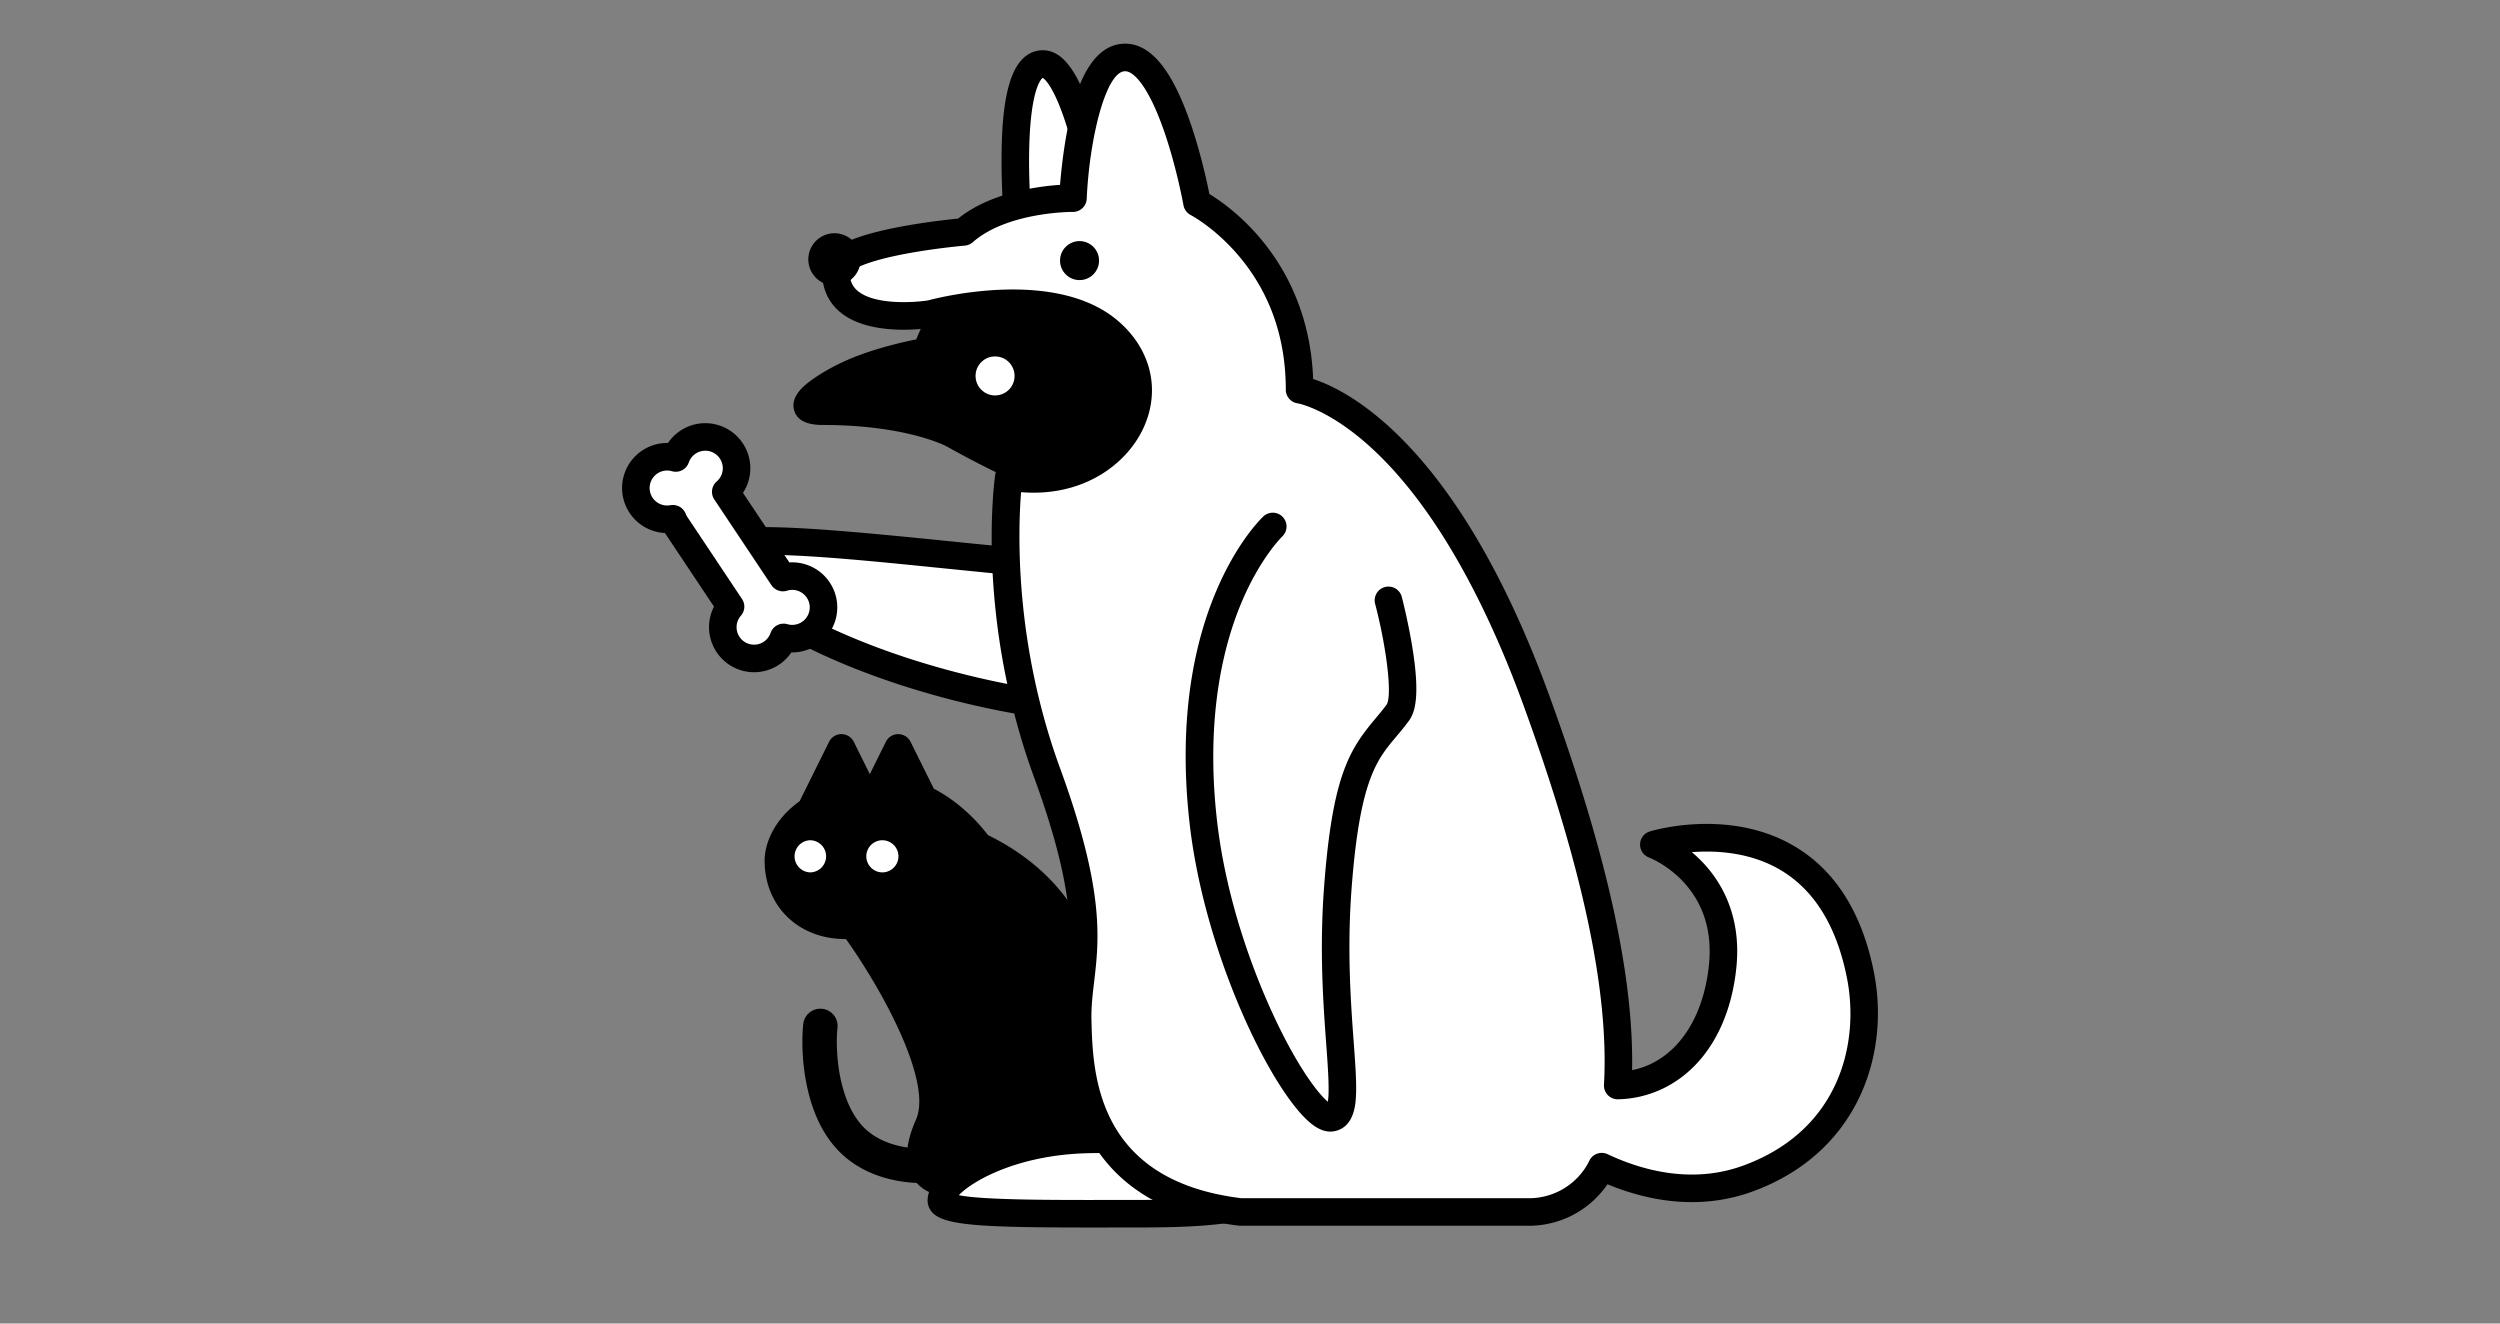 <svg xmlns="http://www.w3.org/2000/svg" viewBox="0 0 340 180"><rect x="0" y="0" width="340" height="180" fill="#808080" stroke="none"/><path d="M108.789 108.936a1.85 1.85 0 01.107-.272l3.861-7.781a1.873 1.873 0 013.356 0l2.183 4.399 2.183-4.399a1.873 1.873 0 013.356 0l3.168 6.384c3.897 2.018 6.491 5.153 7.357 6.305 11.413 5.597 13.918 14.424 14.255 15.854l11.998 30.761a1.872 1.872 0 01-1.744 2.553H129.48a5.068 5.068 0 01-.196.003c-.876 0-3.505-.19-5.002-2.351-1.335-1.927-1.235-4.665.297-8.137 2.24-5.078-4.436-17.385-9.527-24.545-3.006.026-5.727-.952-7.761-2.814-2.131-1.951-3.304-4.737-3.303-7.847.001-2.192 1.171-5.537 4.801-8.113z"/><path fill="#fff" d="M120.003 114.274c1.204 0 2.185.98 2.185 2.184s-.98 2.185-2.185 2.185-2.184-.98-2.184-2.185.979-2.184 2.184-2.184zM110.166 114.274c1.204 0 2.184.98 2.184 2.184s-.98 2.185-2.184 2.185a2.186 2.186 0 010-4.369zM138.373 29.286s-1.8-20.8 3.528-20.577c4.237.177 7.337 17.595 7.337 17.595l-10.865 2.982z"/><path d="M137.303 30.823a1.875 1.875 0 01-.796-1.375 96.604 96.604 0 01-.29-8.812c.065-4.207.425-10.085 2.781-12.549.826-.864 1.852-1.294 2.981-1.249 2.755.115 4.905 3.261 6.974 10.2 1.32 4.428 2.096 8.756 2.128 8.938a1.873 1.873 0 01-1.348 2.134l-10.864 2.983a1.864 1.864 0 01-1.566-.27zm8.195-12.257c-1.951-6.734-3.442-7.833-3.694-7.976-.188.136-1.598 1.423-1.821 9.201-.077 2.672.015 5.298.109 7.081l6.974-1.914a88.11 88.11 0 00-1.568-6.392zM110.649 51.492c1.223-.854 2.866-1.769 4.396-2.45 3.544-1.574 7.647-2.504 9.573-2.886 1.183-3.032 5.183-11.346 14.211-13.83 5.034-1.385 10.534-.464 15.09 2.526 6.551 4.3 9.433 10.329 8.117 16.978-2.677 13.518-18.816 19.136-19.501 19.368a1.883 1.883 0 01-1.556-.163 1.876 1.876 0 01-.89-1.287 94.018 94.018 0 01-.568-3.609 137.855 137.855 0 01-10.785-5.432c-.053-.029-5.451-2.912-16.863-2.912-2.291 0-3.606-.724-3.909-2.153-.374-1.755 1.238-3.14 2.685-4.15z"/><circle cx="135.329" cy="51.127" r="2.653" fill="#fff"/><path fill="#fff" d="M157.701 89.497s-6.431 6.91-12.278 6.63-31.771-4.549-47.449-17.868c-9.644-8.192 20.811-3.538 42.662-1.665 0 0 13.467-10.707 19.844-2.729s-2.779 15.632-2.779 15.632z"/><path d="M145.333 97.998c-5.679-.271-32.174-4.381-48.572-18.312-.81-.688-3.276-2.783-2.262-5.165 1.651-3.876 10.655-3.344 34.073-.971 3.849.39 7.821.792 11.51 1.116 1.201-.879 4.033-2.813 7.384-4.165 7.95-3.207 12.262-.577 14.477 2.195 3.102 3.881 3.519 8.318 1.206 12.832-1.489 2.904-3.671 4.905-4.153 5.327a32.174 32.174 0 01-4.143 3.58c-3.28 2.374-6.331 3.574-9.078 3.574a10.82 10.82 0 01-.442-.011zm10.999-9.778a2.04 2.04 0 01.165-.157c.021-.017 2.078-1.772 3.364-4.332 1.586-3.158 1.31-6.003-.843-8.696-5.136-6.426-17.097 2.931-17.216 3.026a1.87 1.87 0 01-1.326.4c-3.917-.336-8.17-.767-12.282-1.183-7.107-.72-14.456-1.465-20.185-1.728-6.36-.292-8.798.121-9.712.422.178.208.456.493.889.861 15.677 13.318 41.827 17.21 46.326 17.425 4.074.184 9.189-4.294 10.82-6.038z"/><path fill="#fff" d="M128.025 163.272c0 2.019 13.028 1.79 27.096 1.79s18.355-1.627 18.355-4.558-10.406-5.557-24.474-5.557c-12.237 0-20.977 5.394-20.977 8.325z"/><path d="M126.88 164.98a2.41 2.41 0 01-.729-1.709c0-4.619 10.193-10.197 22.85-10.197 6.817 0 13.188.614 17.94 1.729 5.657 1.327 8.406 3.191 8.406 5.701 0 5.355-7.74 6.431-20.228 6.431-1.318 0-2.628.002-3.918.004-.945.002-1.855.002-2.732.002-14.472 0-19.862-.236-21.589-1.961zm3.015-1.665zm19.107-6.495c-10.358 0-16.805 3.822-18.6 5.727 3.332.672 12.914.659 20.795.646 1.292-.002 2.603-.004 3.924-.004 14.323 0 16.275-1.803 16.465-2.549-.903-1.075-7.652-3.82-22.584-3.82z"/><g><path fill="#fff" d="M113.686 36.845c.096-3.836 17.377-5.307 17.377-5.307 5.307-4.682 14.86-4.589 14.86-4.589s.852-19.135 7.096-19.135 9.781 19.77 9.781 19.77 13.943 7.13 13.943 25.416c0 0 17.689 2.47 32.148 42.099 7.495 20.543 11.905 38.653 11.12 52.532 7.257-.156 13.256-6.097 14.274-16.278 1.249-12.487-9.365-16.484-9.365-16.484s23.156-7.083 28.095 17.732c1.997 10.033-1.561 22.658-15.296 27.678-7.574 2.769-14.863.753-19.878-1.612-1.807 3.729-5.631 6.164-9.879 6.164h-39.231c-21.019-2.497-21.956-18.074-22.164-25.956-.208-7.882 3.746-12.129-4.162-33.772-7.908-21.643-5.203-40.269-5.203-40.269 14.464 2.497 23.063-11.686 13.631-19.77-8.012-6.868-24.245-2.372-24.245-2.372s-13.102 2.165-12.902-5.847z"/><path d="M168.51 166.692c-23.154-2.751-23.634-20.924-23.815-27.766-.055-2.09.157-3.885.381-5.785.639-5.409 1.363-11.538-4.43-27.393-7.979-21.836-5.41-40.402-5.297-41.181a1.875 1.875 0 012.172-1.577c5.34.922 11.911-.664 14.557-6.287 1.702-3.616.781-7.435-2.463-10.216-7.154-6.132-22.374-2.032-22.526-1.99a1.83 1.83 0 01-.195.043c-.88.145-8.719 1.32-12.761-2.198-1.574-1.369-2.376-3.287-2.319-5.545.068-2.734 3.13-4.493 10.237-5.883 3.48-.681 6.903-1.054 8.255-1.187 4.383-3.526 10.78-4.382 13.861-4.587.15-1.862.474-4.983 1.129-8.14.568-2.736 2.297-11.06 7.723-11.06 3.531 0 6.477 3.651 9.007 11.16 1.293 3.837 2.118 7.623 2.451 9.284 3.071 1.868 13.503 9.358 14.112 25.161 4.845 1.577 19.704 9.041 32.063 42.911 7.844 21.498 11.556 38.246 11.313 51.085 5.656-1.129 9.675-6.546 10.458-14.376 1.085-10.845-7.79-14.401-8.161-14.545a1.874 1.874 0 01.112-3.544c.441-.135 10.887-3.238 19.756 2.063 5.514 3.296 9.122 9.048 10.724 17.095 2.196 11.032-2.052 24.525-16.49 29.803-7.469 2.731-14.627 1.146-19.746-.979a12.937 12.937 0 01-10.654 5.645h-39.231a1.494 1.494 0 01-.223-.011zm50.13-9.718c4.516 2.129 11.38 4.127 18.437 1.547 13.202-4.826 15.848-16.782 14.102-25.554-1.384-6.952-4.394-11.863-8.947-14.596-4.108-2.466-8.777-2.734-12.143-2.477.438.367.883.776 1.324 1.227 2.557 2.621 5.454 7.25 4.737 14.418-.529 5.283-2.353 9.769-5.278 12.975-2.855 3.129-6.698 4.901-10.82 4.99a1.875 1.875 0 01-1.911-1.979c.712-12.588-2.889-29.527-11.01-51.784-3.989-10.933-10.81-25.854-20.65-34.853-5.811-5.314-9.975-6.029-9.998-6.033A1.873 1.873 0 01174.869 53c0-7.064-2.159-13.196-6.417-18.225-3.209-3.79-6.478-5.509-6.506-5.523a1.872 1.872 0 01-.991-1.337c-.009-.048-.886-4.896-2.492-9.652-2.135-6.323-4.212-8.576-5.445-8.576-2.619 0-4.856 9.142-5.224 17.346a1.875 1.875 0 01-1.873 1.789h-.015c-.088-.011-8.913-.02-13.604 4.12a1.87 1.87 0 01-1.08.462c-.037.003-3.751.324-7.648 1.035-6.289 1.147-7.752 2.337-8.017 2.613.005 1.069.335 1.854 1.032 2.462 2.272 1.981 7.618 1.652 9.606 1.344 1.589-.425 17.448-4.423 25.858 2.784 4.532 3.885 5.84 9.5 3.415 14.655-2.167 4.605-7.468 8.708-14.892 8.708-.557 0-1.126-.023-1.707-.071-.417 5.144-.942 20.457 5.295 37.527 6.099 16.693 5.32 23.295 4.632 29.118-.208 1.762-.405 3.426-.357 5.247.186 7.055.574 21.723 20.403 24.132h39.119c3.474 0 6.69-2.005 8.193-5.108a1.874 1.874 0 012.486-.876z"/></g><g><path fill="#fff" d="M188.813 81.589s3.307 12.601 1.269 15.358c-3.537 4.787-6.764 5.536-8.137 23.766s2.643 30.675-.853 31.3c-3.496.624-15.163-19.833-17.46-40.371-3.152-28.18 9.469-40.042 9.469-40.042"/><path d="M178.526 152.968c-5.341-3.988-14.73-23.011-16.755-41.119-3.219-28.78 9.504-41.104 10.047-41.615a1.871 1.871 0 012.64.079 1.876 1.876 0 01-.069 2.645c-.03.028-3.006 2.914-5.576 9.053-2.38 5.685-4.887 15.404-3.319 29.421 1.275 11.402 5.284 21.405 7.561 26.353 3.365 7.314 6.227 10.962 7.53 12.051.254-1.425.005-4.813-.219-7.854-.396-5.386-.939-12.763-.287-21.412 1.122-14.893 3.368-18.545 6.933-22.789.514-.612 1.045-1.244 1.564-1.946.782-1.156.047-7.592-1.573-13.773a1.874 1.874 0 013.623-.951c.034.132.856 3.277 1.436 6.818 1.127 6.887.341 9.031-.471 10.129-.59.799-1.16 1.477-1.71 2.132-2.658 3.164-4.953 5.897-6.066 20.662-.631 8.371-.1 15.586.288 20.855.232 3.16.416 5.656.299 7.515-.064 1.026-.26 4.147-2.979 4.632a2.772 2.772 0 01-.49.043c-.77.003-1.577-.309-2.407-.929zm1.88-2.586h.003-.003zm.699-.207z"/></g><circle cx="146.817" cy="35.441" r="2.653"/><path d="M113.486 31.72a3.56 3.56 0 013.555 3.555 3.56 3.56 0 01-3.555 3.555 3.56 3.56 0 01-3.555-3.555 3.56 3.56 0 013.555-3.555z"/><g><path fill="#fff" d="M90.73 62.117c.408 0 .801.061 1.175.168a4.25 4.25 0 116.798 4.605l7.771 11.657a4.253 4.253 0 11.095 8.143 4.25 4.25 0 11-7.214-4.189l-7.444-11.167a4.08 4.08 0 01-.405-.784 4.253 4.253 0 11-.776-8.433z"/><path d="M96.429 85.297c0-.978.235-1.935.677-2.794L90.43 72.489a6.134 6.134 0 01-5.827-6.119 6.133 6.133 0 016.245-6.125 6.128 6.128 0 015.071-2.694 6.133 6.133 0 016.126 6.126 6.114 6.114 0 01-1 3.35l6.309 9.463a6.133 6.133 0 016.516 6.114 6.135 6.135 0 01-6.245 6.125 6.128 6.128 0 01-5.071 2.694 6.133 6.133 0 01-6.125-6.126zm10.658-.408c.22.063.442.095.658.095 1.312 0 2.38-1.068 2.38-2.38s-1.068-2.38-2.38-2.38c-.239 0-.478.037-.709.11a1.873 1.873 0 01-2.119-.748l-7.771-11.657a1.874 1.874 0 01.331-2.454c.523-.455.823-1.11.823-1.797a2.382 2.382 0 00-2.38-2.38 2.382 2.382 0 00-2.246 1.602 1.873 1.873 0 01-2.287 1.186 2.389 2.389 0 00-.657-.095 2.383 2.383 0 00-2.38 2.38 2.382 2.382 0 002.815 2.338 1.872 1.872 0 012.087 1.163c.06.154.133.296.218.423l7.444 11.167a1.872 1.872 0 01-.149 2.272c-.269.308-.59.829-.59 1.563a2.382 2.382 0 002.38 2.38 2.382 2.382 0 002.246-1.601 1.872 1.872 0 012.286-1.187z"/></g><path d="M125.497 160.896c.817 0 1.339-.055 1.418-.064a2.341 2.341 0 00-.518-4.654c-.102.009-5.588.527-8.941-2.875-1.91-1.938-2.795-4.829-3.201-6.913-.507-2.6-.516-5.122-.357-6.616a2.34 2.34 0 10-4.656-.498c-.095.889-.346 4.095.417 8.01.77 3.951 2.271 7.081 4.462 9.304 3.747 3.803 8.907 4.306 11.376 4.306z"/></svg>
